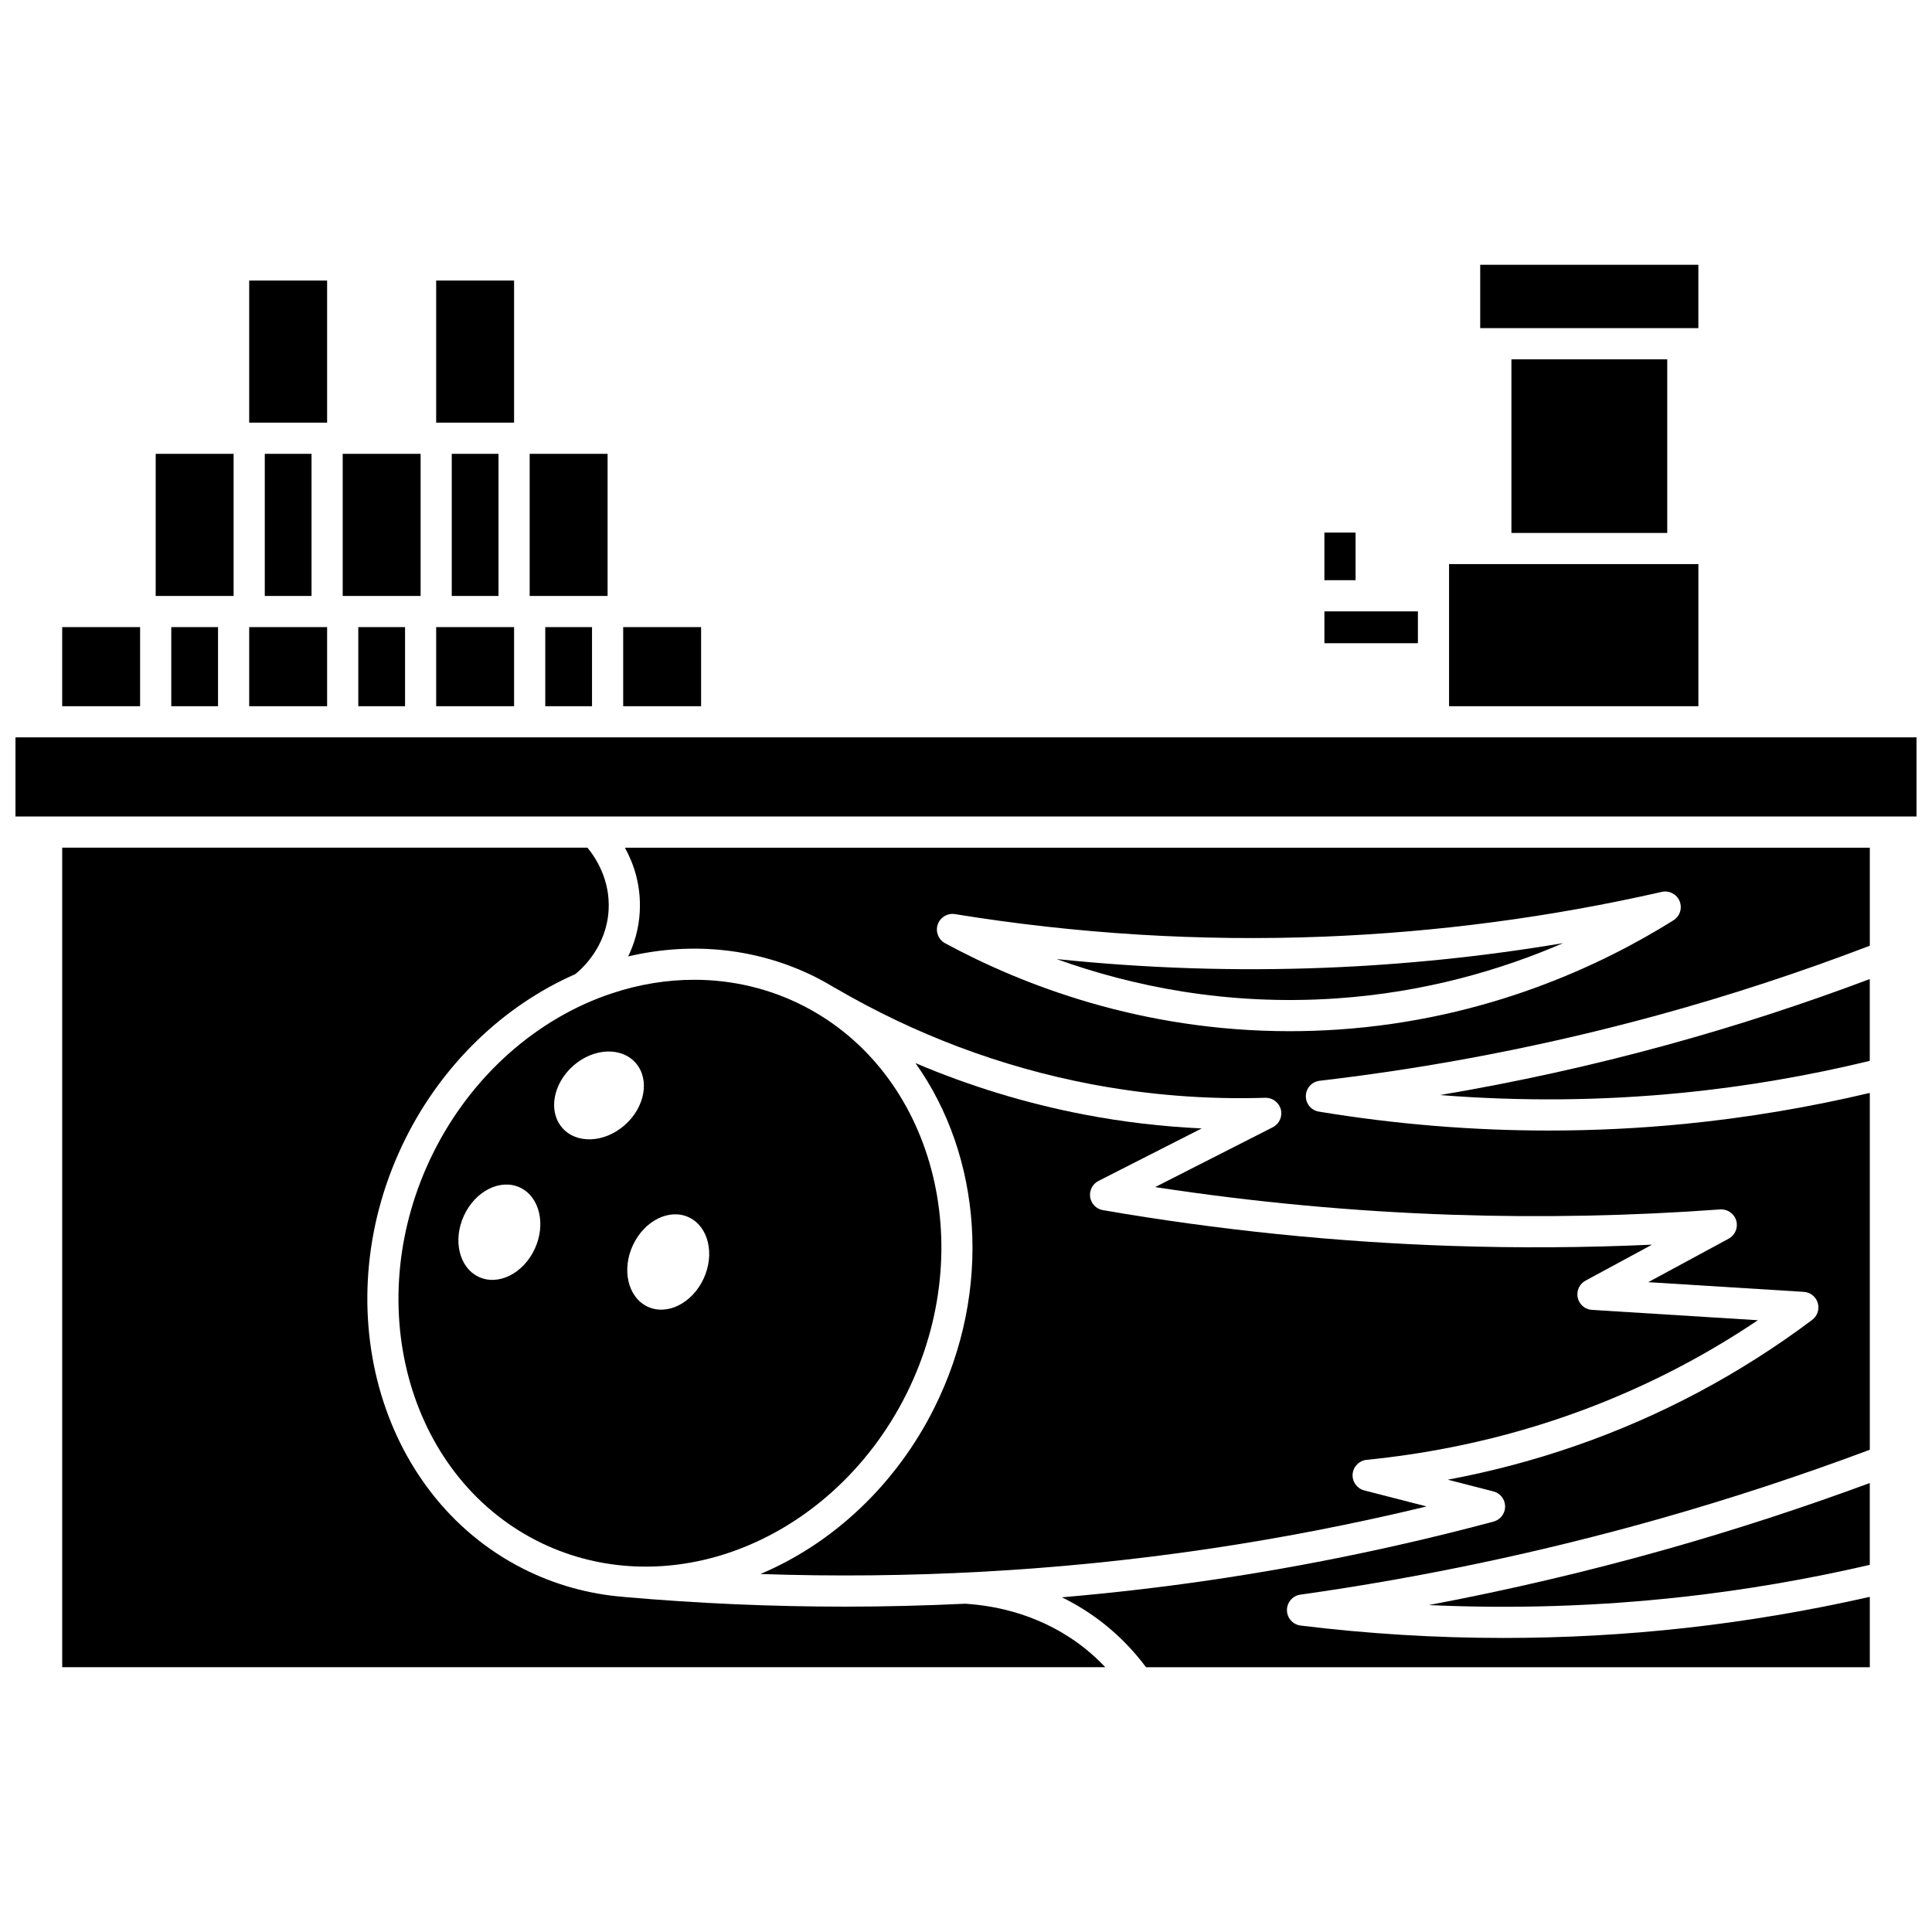 <?xml version="1.0" encoding="UTF-8"?>
<!-- Uploaded to: ICON Repo, www.svgrepo.com, Generator: ICON Repo Mixer Tools -->
<svg width="800px" height="800px" version="1.1" viewBox="144 144 512 512" xmlns="http://www.w3.org/2000/svg">
 <defs>
  <clipPath id="a">
   <path d="m148.09 339h503.81v22h-503.81z"/>
  </clipPath>
 </defs>
 <path d="m263.72 264.27h12.391v37.664h-12.391z"/>
 <path d="m288.5 310.19h12.391v20.965h-12.391z"/>
 <path d="m234.82 264.27h20.648v37.664h-20.648z"/>
 <path d="m259.59 218.34h20.648v37.664h-20.648z"/>
 <path d="m214.17 264.27h12.391v37.664h-12.391z"/>
 <path d="m238.95 310.19h12.391v20.965h-12.391z"/>
 <path d="m210.04 218.34h20.648v37.664h-20.648z"/>
 <path d="m544.54 239.22h41.297v46.016h-41.297z"/>
 <path d="m594.09 293.49h-66.074v37.664h66.074z"/>
 <path d="m210.04 310.19h20.648v20.965h-20.648z"/>
 <path d="m536.27 214.17h57.812v16.789h-57.812z"/>
 <path d="m494.98 285.14h8.258v12.617h-8.258z"/>
 <path d="m284.37 264.27h20.648v37.664h-20.648z"/>
 <path d="m309.15 310.19h20.648v20.965h-20.648z"/>
 <path d="m519.76 306.02h-24.777v8.441h24.777z"/>
 <path d="m259.59 310.19h20.648v20.965h-20.648z"/>
 <path d="m522.64 569.36c22.457 1.031 44.941 0.312 67.168-2.152 16.637-1.844 33.34-4.711 49.703-8.508v-21.684c-17.621 6.504-35.641 12.383-53.656 17.484-20.758 5.871-41.914 10.844-63.215 14.859z"/>
 <path d="m356.81 410.51c-8.953-4.559-18.789-6.859-28.844-6.859-7.191 0-14.496 1.176-21.672 3.547-20.086 6.633-37.379 22.031-47.449 42.254-19.477 39.102-7.176 85.242 27.422 102.86 15.359 7.82 33.301 8.996 50.516 3.312 20.086-6.633 37.379-22.031 47.449-42.254 19.477-39.102 7.176-85.242-27.422-102.86zm-71.117 64.5c-3.043 6.527-9.699 9.82-14.867 7.356-5.168-2.465-6.887-9.75-3.844-16.277s9.699-9.82 14.867-7.356c5.164 2.465 6.887 9.754 3.844 16.277zm7.254-32.191c-3.727-4.379-2.363-11.742 3.047-16.449 5.41-4.707 12.816-4.973 16.543-0.594 3.727 4.379 2.363 11.742-3.047 16.449-5.41 4.703-12.816 4.973-16.543 0.594zm37.496 40.082c-3.043 6.527-9.699 9.82-14.867 7.356-5.168-2.465-6.887-9.75-3.844-16.277 3.043-6.527 9.699-9.82 14.867-7.356 5.164 2.465 6.887 9.754 3.844 16.277z"/>
 <path d="m525.62 434.2c21.438 1.703 42.941 1.508 64.234-0.598 16.645-1.648 33.328-4.5 49.652-8.465v-21.676c-17.594 6.621-35.625 12.488-53.691 17.445-19.75 5.422-39.902 9.871-60.195 13.293z"/>
 <g clip-path="url(#a)">
  <path d="m598.22 339.41h-450.12v20.969h503.81v-20.969z"/>
 </g>
 <path d="m498.16 408.59c23.566-1.602 43.82-7.621 60.07-14.648-20.934 3.519-42.109 5.711-63.25 6.531-23.625 0.926-47.395 0.141-70.969-2.312 19.895 7.164 45.047 12.41 74.148 10.43z"/>
 <path d="m399.85 569.01c-0.016 0-0.035-0.008-0.051-0.008-10.57 0.5-21.16 0.777-31.762 0.777-19.527 0-39.086-0.852-58.598-2.559-0.043-0.004-0.082-0.02-0.125-0.023-9.32-0.734-18.395-3.254-26.801-7.531-38.617-19.66-52.555-70.754-31.066-113.9 9.824-19.723 25.977-35.262 45.016-43.613 1.922-1.543 8.266-7.344 8.824-16.945 0.469-8.078-3.484-13.996-5.621-16.574l-139.18 0.004v217.19h276.43c-1.668-1.754-3.434-3.402-5.312-4.906-11.121-8.891-23.402-11.387-31.746-11.91z"/>
 <path d="m313.54 385.7c-0.266 4.59-1.484 8.5-3.07 11.766 17.215-4.059 34.766-2.109 50.094 5.695 1.57 0.801 3.082 1.668 4.57 2.57 0.055 0.027 0.113 0.043 0.168 0.078 21.145 12.348 43.887 20.914 67.594 25.453 15.223 2.914 30.836 4.148 46.41 3.66 1.918-0.055 3.648 1.23 4.129 3.102 0.48 1.871-0.406 3.828-2.129 4.707l-31.18 15.859c26.055 3.992 52.48 6.453 78.738 7.332 23.574 0.789 47.461 0.312 70.992-1.414 1.941-0.129 3.719 1.09 4.266 2.957 0.547 1.871-0.285 3.867-2 4.793l-21.32 11.531 41.23 2.566c1.727 0.105 3.203 1.281 3.699 2.938 0.496 1.656-0.094 3.449-1.477 4.488-9.543 7.16-19.688 13.613-30.148 19.176-20.746 11.031-43.02 18.793-66.441 23.176l12.109 3.109c1.816 0.465 3.094 2.102 3.102 3.981 0.008 1.879-1.25 3.523-3.062 4.012-24.73 6.617-50.074 11.852-75.328 15.551-12.957 1.898-25.992 3.391-39.07 4.519 3.797 1.855 7.625 4.199 11.352 7.18 4.094 3.277 7.769 7.09 10.953 11.355l191.8-0.004v-18.656c-16.082 3.652-32.465 6.426-48.793 8.238-15.98 1.773-32.09 2.656-48.227 2.656-17.949 0-35.934-1.094-53.816-3.285-2.055-0.25-3.609-1.988-3.629-4.062-0.02-2.074 1.5-3.84 3.551-4.129 31.988-4.512 63.953-11.258 95.004-20.047 18.789-5.32 37.578-11.492 55.906-18.352v-94.566c-16.078 3.812-32.477 6.566-48.84 8.188-12.027 1.191-24.121 1.785-36.234 1.785-20.332 0-40.715-1.676-60.926-5.016-2.031-0.336-3.504-2.117-3.453-4.172 0.051-2.059 1.605-3.766 3.652-4.004 30.297-3.531 60.555-9.406 89.93-17.469 18.82-5.164 37.602-11.332 55.875-18.316v-25.98l-329.91-0.004c2.309 4.195 4.336 9.973 3.926 17.055zm78.969 3.293c0.652-1.906 2.586-3.066 4.57-2.742 32.199 5.234 65.035 7.25 97.586 5.977 30.113-1.172 60.297-5.164 89.711-11.867 1.965-0.445 3.965 0.586 4.734 2.449 0.77 1.863 0.082 4.008-1.621 5.078-18.703 11.727-49.281 26.266-88.762 28.949-4.398 0.297-8.715 0.441-12.938 0.441-39.508 0-71.082-12.344-91.34-23.316-1.77-0.965-2.59-3.062-1.941-4.969z"/>
 <path d="m160.48 310.19h20.648v20.965h-20.648z"/>
 <path d="m189.39 310.19h12.391v20.965h-12.391z"/>
 <path d="m435.12 456.95 27.34-13.906c-10.461-0.484-20.875-1.711-31.121-3.676-15.355-2.941-30.32-7.508-44.73-13.633 17.547 24.629 20.59 60.055 5.016 91.32-10.012 20.098-26.598 35.848-46.109 44.074 39.477 1.34 78.945-0.828 117.76-6.519 19.652-2.879 39.363-6.699 58.785-11.387l-16.512-4.242c-1.938-0.496-3.242-2.316-3.09-4.312 0.152-1.996 1.715-3.598 3.707-3.797 29.961-3.004 58.242-11.484 84.051-25.211 6.711-3.566 13.281-7.512 19.641-11.789l-43.969-2.738c-1.84-0.113-3.379-1.434-3.777-3.234-0.395-1.801 0.449-3.644 2.066-4.519l17.625-9.531c-17.734 0.805-35.566 0.914-53.23 0.324-30.816-1.031-61.871-4.219-92.293-9.473-1.754-0.301-3.117-1.695-3.379-3.453-0.258-1.762 0.633-3.492 2.219-4.297z"/>
 <path d="m185.26 264.27h20.648v37.664h-20.648z"/>
</svg>